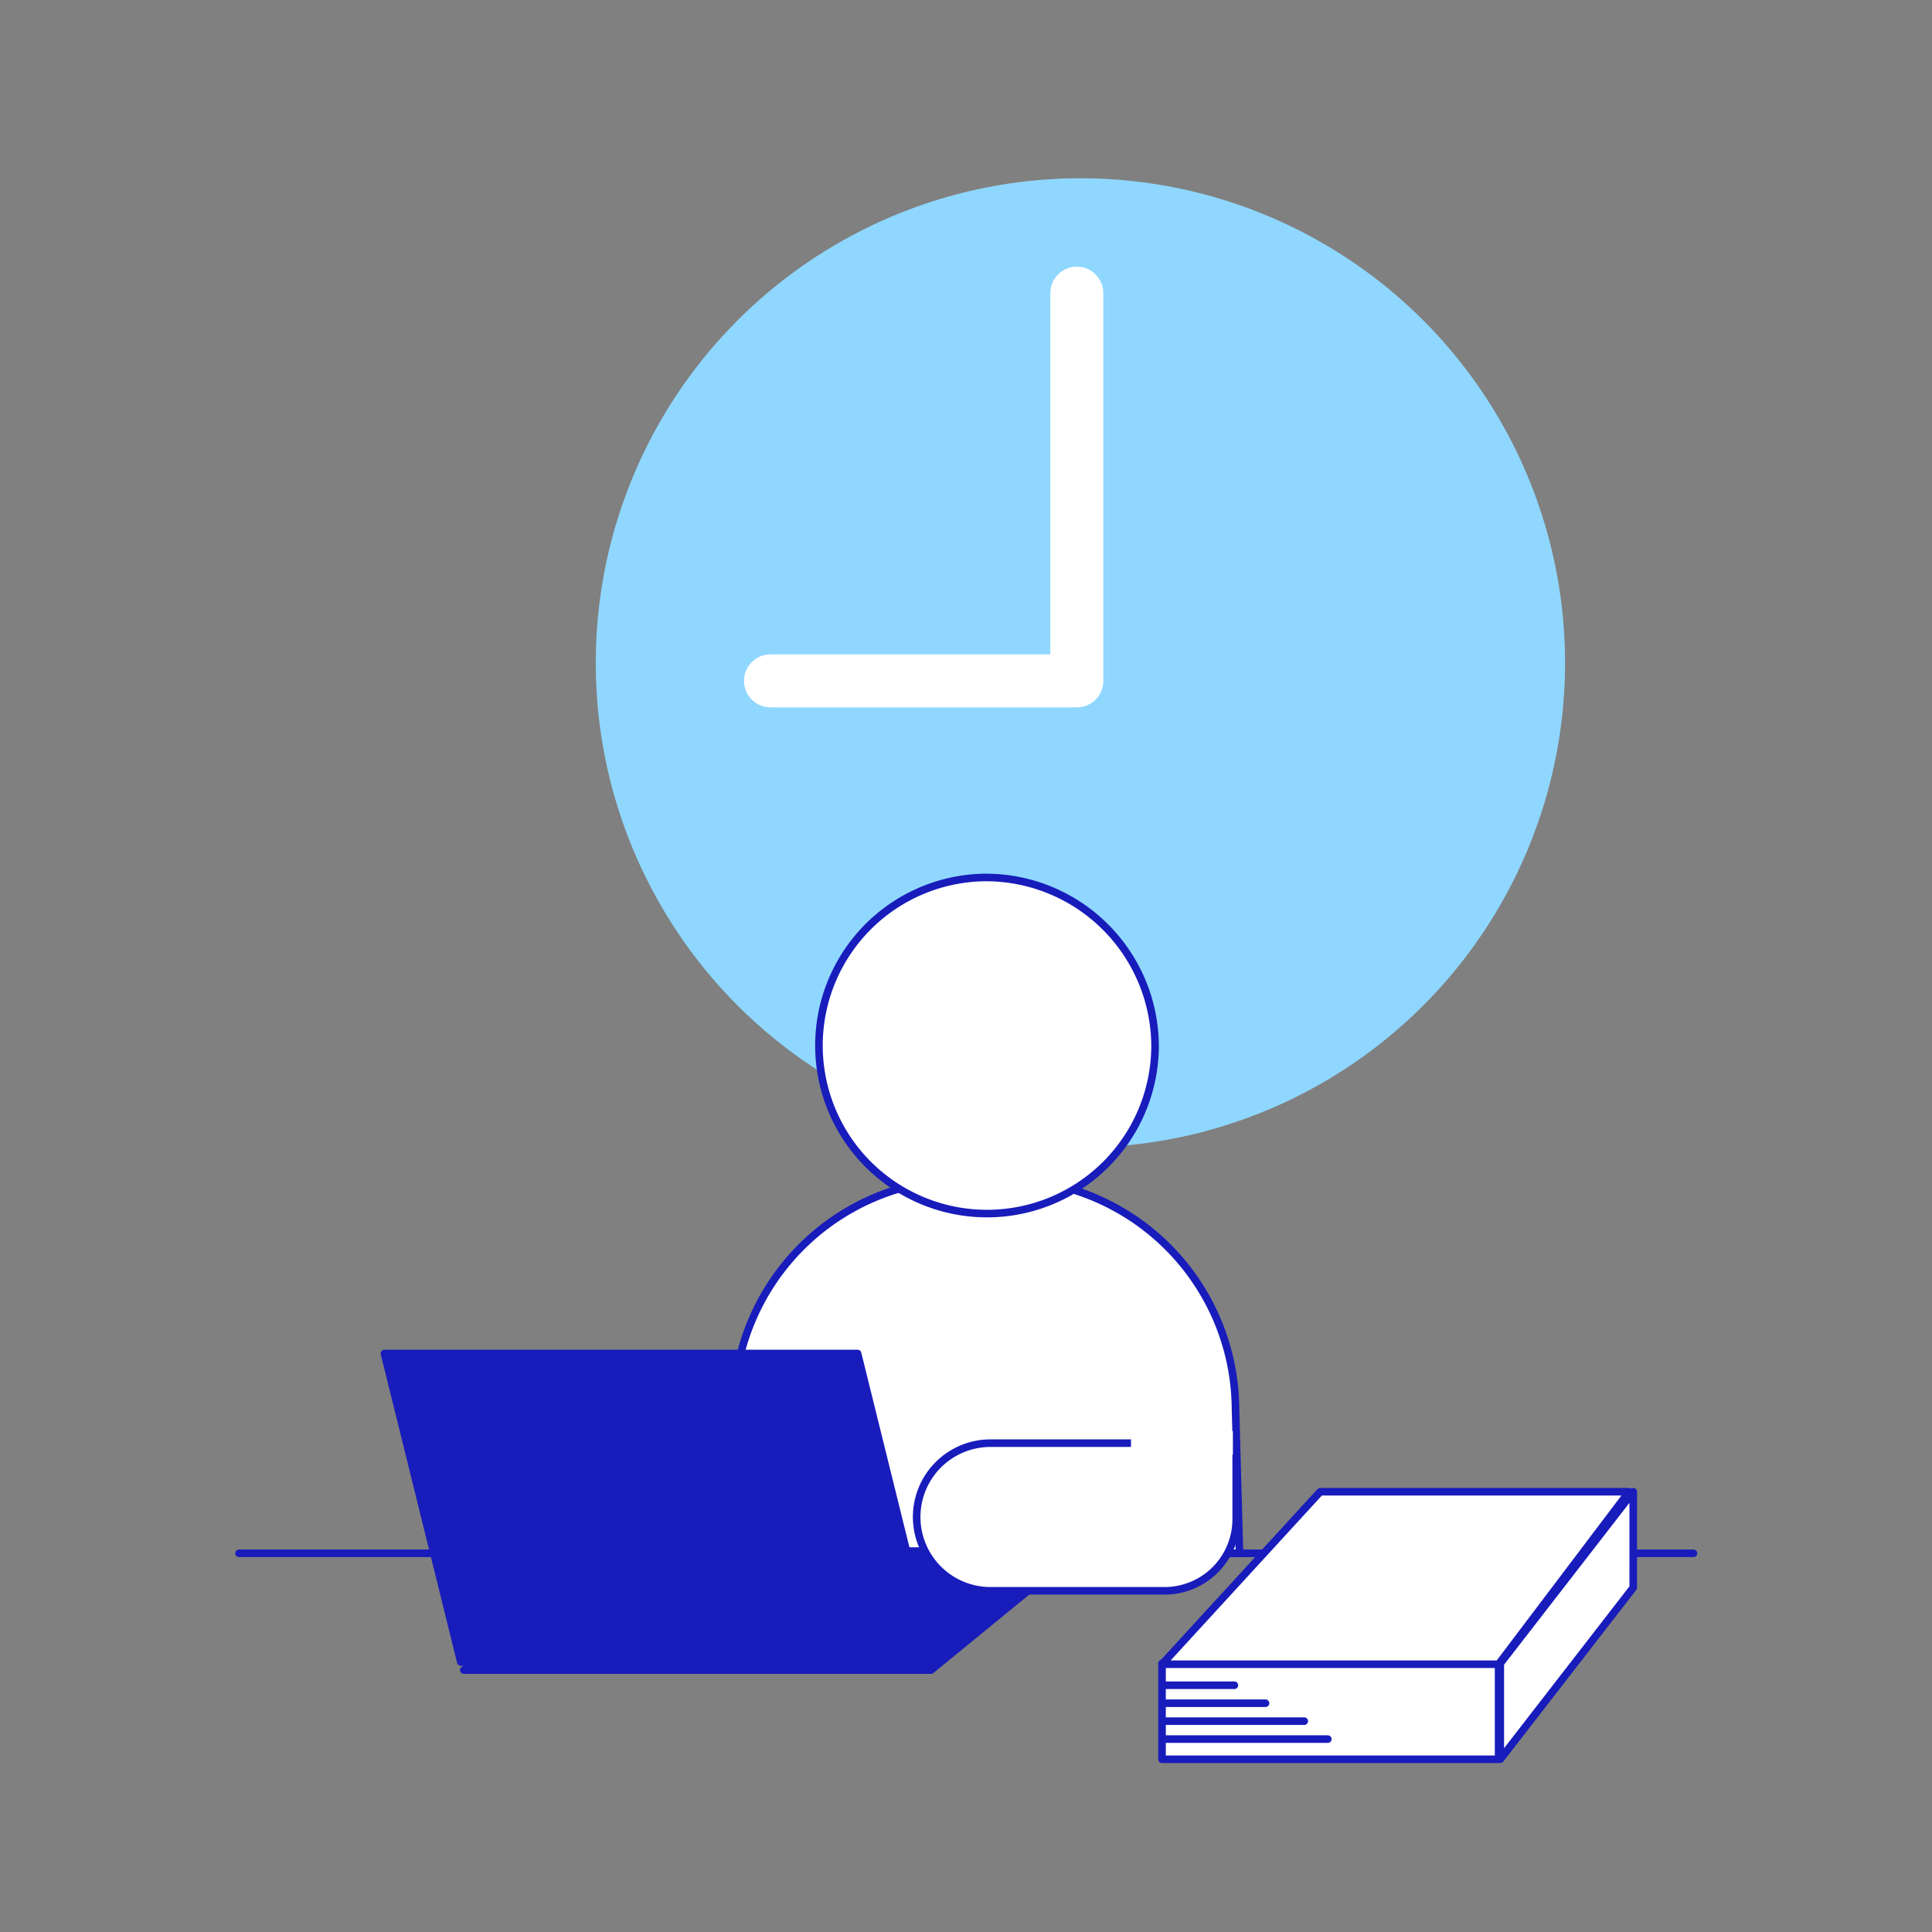 <svg xmlns="http://www.w3.org/2000/svg" width="160" height="160" viewBox="0 0 160 160"><rect x="0" y="0" width="160" height="160" fill="#808080" stroke="none"/><defs><clipPath id="a"><path data-name="長方形 401" transform="translate(415 3202)" fill="none" stroke="#707070" d="M0 0h160v160H0z"/></clipPath></defs><g data-name="マスクグループ 64" transform="translate(-415 -3202)" clip-path="url(#a)"><g data-name="アートワーク 14"><g data-name="グループ 4357"><g data-name="グループ 4347" transform="translate(464.338 3216.763)"><circle data-name="楕円形 364" cx="40.137" cy="40.137" fill="#8fd7ff" r="40.137"/><path data-name="パス 12102" d="M39.84 9.514v32.11H14.47" fill="none" stroke="#fff" stroke-linecap="round" stroke-linejoin="round" stroke-width="4.39"/></g><g data-name="グループ 4355"><g data-name="グループ 4354"><g data-name="グループ 4350"><g data-name="グループ 4348"><path data-name="パス 12103" d="M517.319 3318.653a19.127 19.127 0 00-19.264-18.987h-3.032a19.127 19.127 0 00-19.264 18.987l.28 11.984h41.611z" fill="#fff"/></g><g data-name="グループ 4349"><path data-name="パス 12104" d="M517.319 3318.653a19.127 19.127 0 00-19.264-18.987h-3.032a19.127 19.127 0 00-19.264 18.987l.28 11.984h41.611z" fill="none" stroke="#181cbb" stroke-miterlimit="10" stroke-width=".627"/></g></g><g data-name="グループ 4353"><g data-name="グループ 4351"><path data-name="パス 12105" d="M496.539 3274.669a13.918 13.918 0 1014.119 13.916 14.019 14.019 0 00-14.119-13.916z" fill="#fff"/></g><g data-name="グループ 4352"><path data-name="パス 12106" d="M496.539 3274.669a13.918 13.918 0 1014.119 13.916 14.019 14.019 0 00-14.119-13.916z" fill="none" stroke="#181cbb" stroke-miterlimit="10" stroke-width=".627"/></g></g></g></g><path data-name="パス 12107" d="M492.343 3339.641h-39.182l-6.323-25.551h39.183z" fill="#181cbb" stroke="#181cbb" stroke-linecap="round" stroke-linejoin="round" stroke-width=".627"/><path data-name="線 714" fill="none" stroke="#181cbb" stroke-linecap="round" stroke-linejoin="round" stroke-width=".627" d="M434.793 3330.638h120.454"/><path data-name="パス 12108" d="M504.146 3330.455h-38.692l-12.045 9.855H492.1z" fill="#181cbb" stroke="#181cbb" stroke-linecap="round" stroke-linejoin="round" stroke-width=".627"/><path data-name="パス 12109" d="M508.617 3321.513h8.76v6.3a5.932 5.932 0 01-5.932 5.932h-14.417a6.114 6.114 0 01-6.113-6.114h0a6.114 6.114 0 016.113-6.114h11.59" fill="#fff" stroke="#181cbb" stroke-miterlimit="10" stroke-width=".627"/><path data-name="長方形 2046" fill="#fff" d="M508.662 3320.532h8.441v1.939h-8.441z"/><g data-name="グループ 4356" fill="#fff" stroke="#181cbb" stroke-linecap="round" stroke-linejoin="round" stroke-width=".627"><path data-name="長方形 2047" d="M511.235 3339.753h27.873v7.944h-27.873z"/><path data-name="パス 12110" d="M550.257 3333.482l-11.009 14.212v-7.94l11.01-14.215z"/><path data-name="パス 12111" d="M539.108 3339.823h-27.873l13.1-14.285h25.574z"/><path data-name="線 715" d="M511.514 3341.565h5.714"/><path data-name="線 716" d="M511.514 3343.052h8.292"/><path data-name="線 717" d="M511.514 3344.538h11.498"/><path data-name="線 718" d="M511.514 3346.025h13.449"/></g></g></g></g></svg>